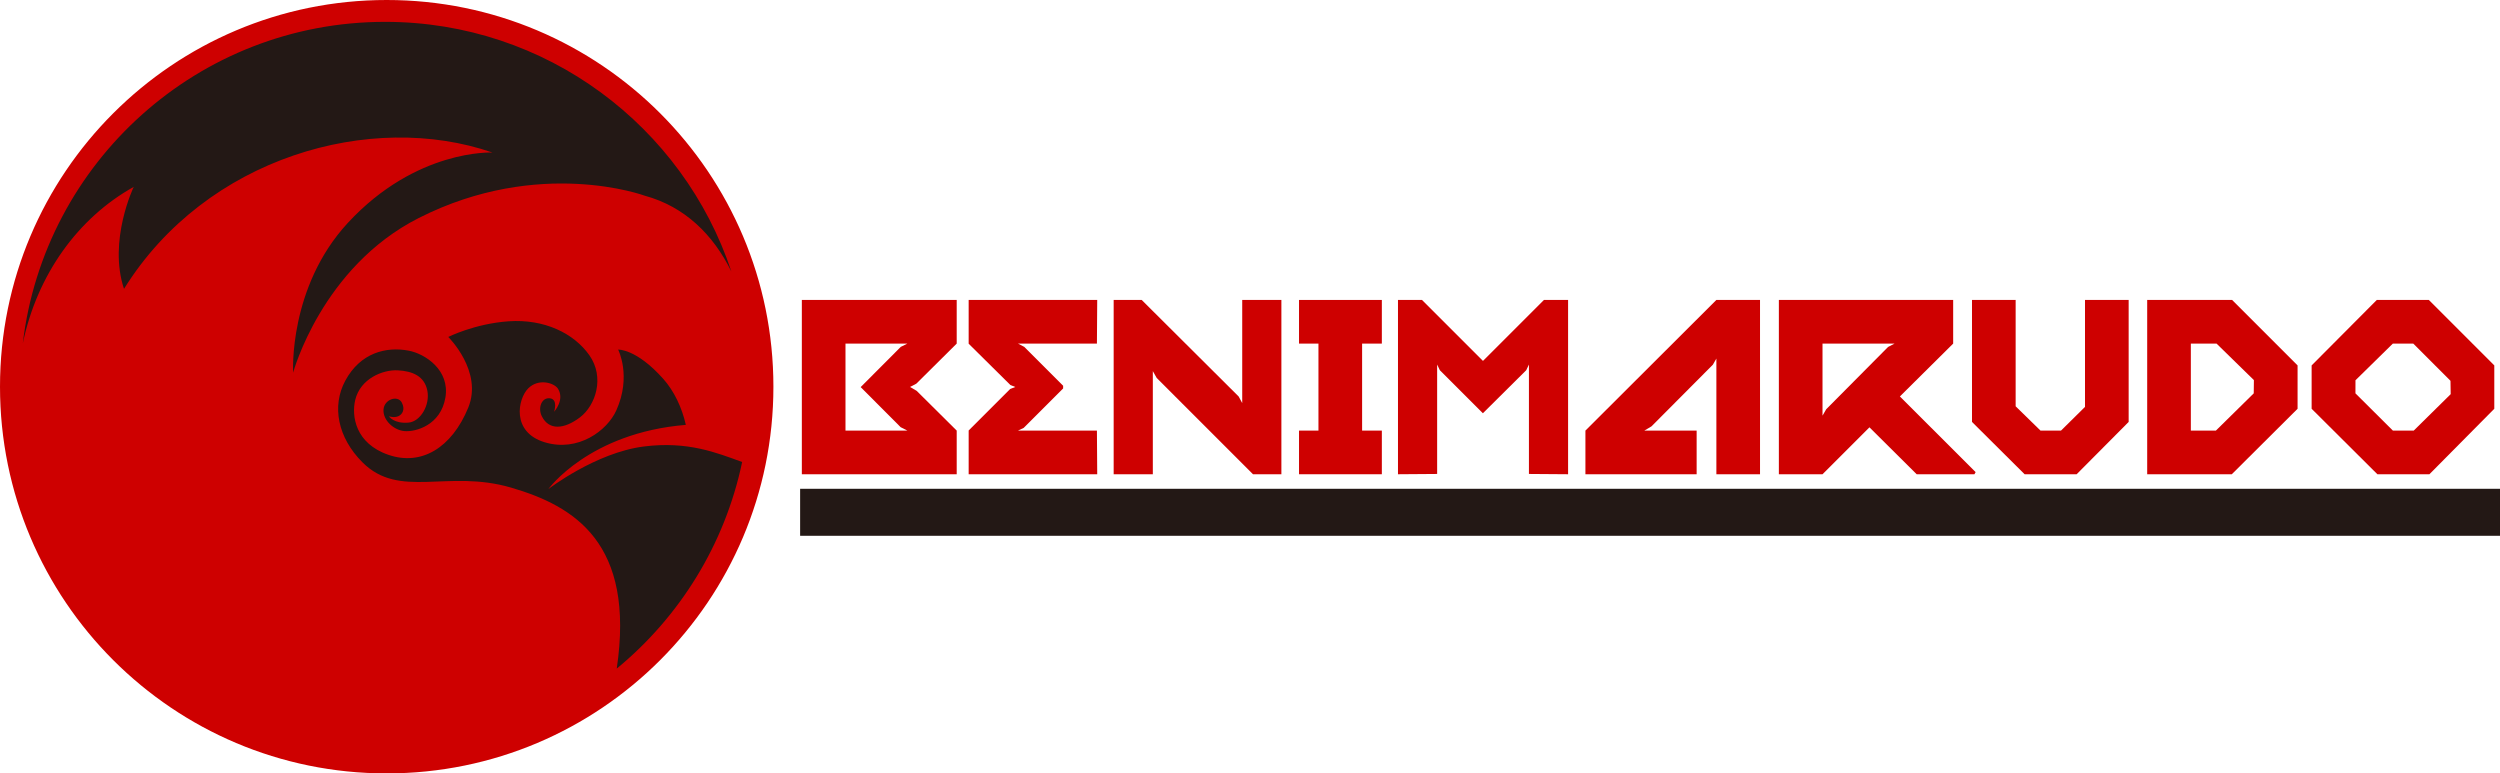 <!-- Generator: Adobe Illustrator 22.0.1, SVG Export Plug-In  -->
<svg version="1.1"
	 xmlns="http://www.w3.org/2000/svg" xmlns:xlink="http://www.w3.org/1999/xlink" xmlns:a="http://ns.adobe.com/AdobeSVGViewerExtensions/3.0/"
	 x="0px" y="0px" width="585.338px" height="181.082px" viewBox="0 0 585.338 181.082"
	 style="enable-background:new 0 0 585.338 181.082;" xml:space="preserve">
<style type="text/css">
	.st0{fill:#231815;}
	.st1{fill:#CE0000;}
	.st2{font-family:'RelishGargler';}
	.st3{font-size:70px;}
</style>
<defs>
</defs>
<g>
	<rect x="187.338" y="114.443" class="st0" width="398" height="11.005"/>
	<g>
		<path class="st1" d="M223.998,111.038h-36.26v-40.81h36.26v10.22l-9.45,9.38l-1.47,0.77l1.54,0.91l9.38,9.31V111.038z
			 M212.448,100.818l-1.579-0.801l-9.356-9.384l9.391-9.419l1.544-0.766h-14.49v20.37H212.448z"/>
		<path class="st1" d="M256.898,111.038h-30.1v-10.246l9.717-9.716l1.203-0.467l-1.154-0.466l-9.766-9.668V70.228h30.1l-0.07,10.22
			h-18.48l1.47,0.77l9.1,9.1v0.63l-9.24,9.24l-1.33,0.63h18.48L256.898,111.038z"/>
		<path class="st1" d="M300.017,111.038h-6.65l-22.539-22.54l-0.91-1.61v24.149h-9.17v-40.81h6.56l22.704,22.605l0.836,1.544V70.228
			h9.17V111.038z"/>
		<path class="st1" d="M323.537,111.038h-19.391v-10.22h4.551v-20.37h-4.551v-10.22h19.391v10.22h-4.62v20.37h4.62V111.038z"/>
		<path class="st1" d="M367.146,111.038l-9.17-0.069v-25.62l-0.63,1.33l-10.15,10.08l-10.08-10.08l-0.63-1.33v25.62l-9.17,0.069
			v-40.81h5.626l14.274,14.274l14.275-14.274h5.654V111.038z"/>
		<path class="st1" d="M412.085,111.038h-10.22V83.949l-0.812,1.428l-14.387,14.452l-1.672,0.989h12.25v10.22h-26.04v-10.22
			l30.659-30.59h10.221V111.038z"/>
		<path class="st1" d="M462.563,110.54l-0.28,0.498h-13.519l-11.062-10.988l-10.988,10.988h-10.221v-40.81h40.811v10.22
			l-12.474,12.375L462.563,110.54z M443.584,80.449h-16.87v16.87l0.873-1.507l14.475-14.576L443.584,80.449z"/>
		<path class="st1" d="M498.393,70.228v28.56l-12.18,12.25h-12.18l-12.32-12.25v-28.56h10.22v24.902l5.82,5.688h4.802l5.618-5.552
			V70.228H498.393z"/>
		<path class="st1" d="M537.943,95.708l-15.399,15.33h-19.811v-40.81h19.881l15.329,15.33V95.708z M527.68,92.096l0.036-3.101
			l-8.743-8.546h-6.02v20.37h5.865L527.68,92.096z"/>
		<path class="st1" d="M584.002,95.708l-15.19,15.33h-12.18l-15.399-15.33V85.558l15.26-15.33h12.18l15.33,15.33V95.708z
			 M573.792,92.287l-0.046-3.123l-8.714-8.716h-4.785l-8.747,8.588l-0.007,3.061l8.764,8.721h4.886L573.792,92.287z"/>
	</g>
</g>
<g>
	<circle class="st0" cx="90.755" cy="90.671" r="89.084"/>
	<g>
		<path class="st1" d="M90.539,0C40.536,0,0,40.536,0,90.541c0,50.004,40.536,90.541,90.539,90.541
			c50.007,0,90.543-40.537,90.543-90.541C181.082,40.536,140.545,0,90.539,0z M81.455,52.172
			c16.038-17.339,33.831-16.463,33.831-16.463c-28.312-9.811-67.019,1-86.253,31.925c-3.758-11.307,2.276-23.877,2.276-23.877
			C18.216,51.041,8.686,64.369,5.341,80.378c5.026-42.39,41.082-75.263,84.822-75.263c37.76,0,69.795,24.499,81.084,58.47
			c-4.282-8.706-10.964-15.224-20.298-17.767c0,0-24.614-9.108-52.899,5.223C75.307,62.563,68.631,87.246,68.631,87.246
			S67.501,67.257,81.455,52.172z M144.401,156.543c4.354-29.425-9.929-38.063-24.778-42.388c-14.899-4.336-26.078,2.773-34.761-5.91
			c-5.782-5.78-7.232-13.146-4.021-19.107c3.518-6.538,9.553-8.046,14.833-7.04c3.881,0.738,9.709,4.548,8.607,11.003
			c-1.103,6.459-6.947,8.066-9.594,7.832c-2.54-0.225-5.062-2.582-4.894-5.035c0.17-2.454,3.349-3.427,4.283-1.646
			c0.871,1.659,0.089,2.822-0.854,3.214c-0.991,0.411-2.169,0-2.169,0s1.131,1.793,4.62,1.478c2.765-0.249,5.057-4.104,4.384-7.488
			c-0.672-3.39-3.471-4.578-6.944-4.752c-3.473-0.177-8.755,1.932-9.946,6.958c-0.881,3.729,0.013,10.178,7.813,12.84
			c7.69,2.627,14.795-1.654,18.653-11.055c3.496-8.515-4.676-16.558-4.676-16.558s6.205-3.115,14.136-3.666
			c8.353-0.578,15.281,2.809,18.905,7.955c3.623,5.145,1.496,11.744-2.235,14.56c-3.736,2.813-7.253,3.054-8.912-0.302
			c-0.961-1.938-0.037-4.435,1.921-4.181c1.956,0.256,0.961,3.15,0.961,3.15s2.546-2.779,0.919-5.38
			c-0.877-1.398-4.574-2.518-6.991-0.081c-2.417,2.434-3.997,10.206,3.852,12.598c7.846,2.392,14.664-2.739,16.785-7.446
			c3.628-8.057,0.432-14.244,0.432-14.244s4.245-0.256,10.584,6.871c2.52,2.837,4.357,6.683,5.264,10.751
			c-22.667,1.858-32.183,15.032-32.183,15.032s11.062-8.533,22.338-9.967c10.323-1.314,17.097,1.482,23.032,3.629
			C169.712,127.503,159.116,144.436,144.401,156.543z"/>
	</g>
</g>
</svg>